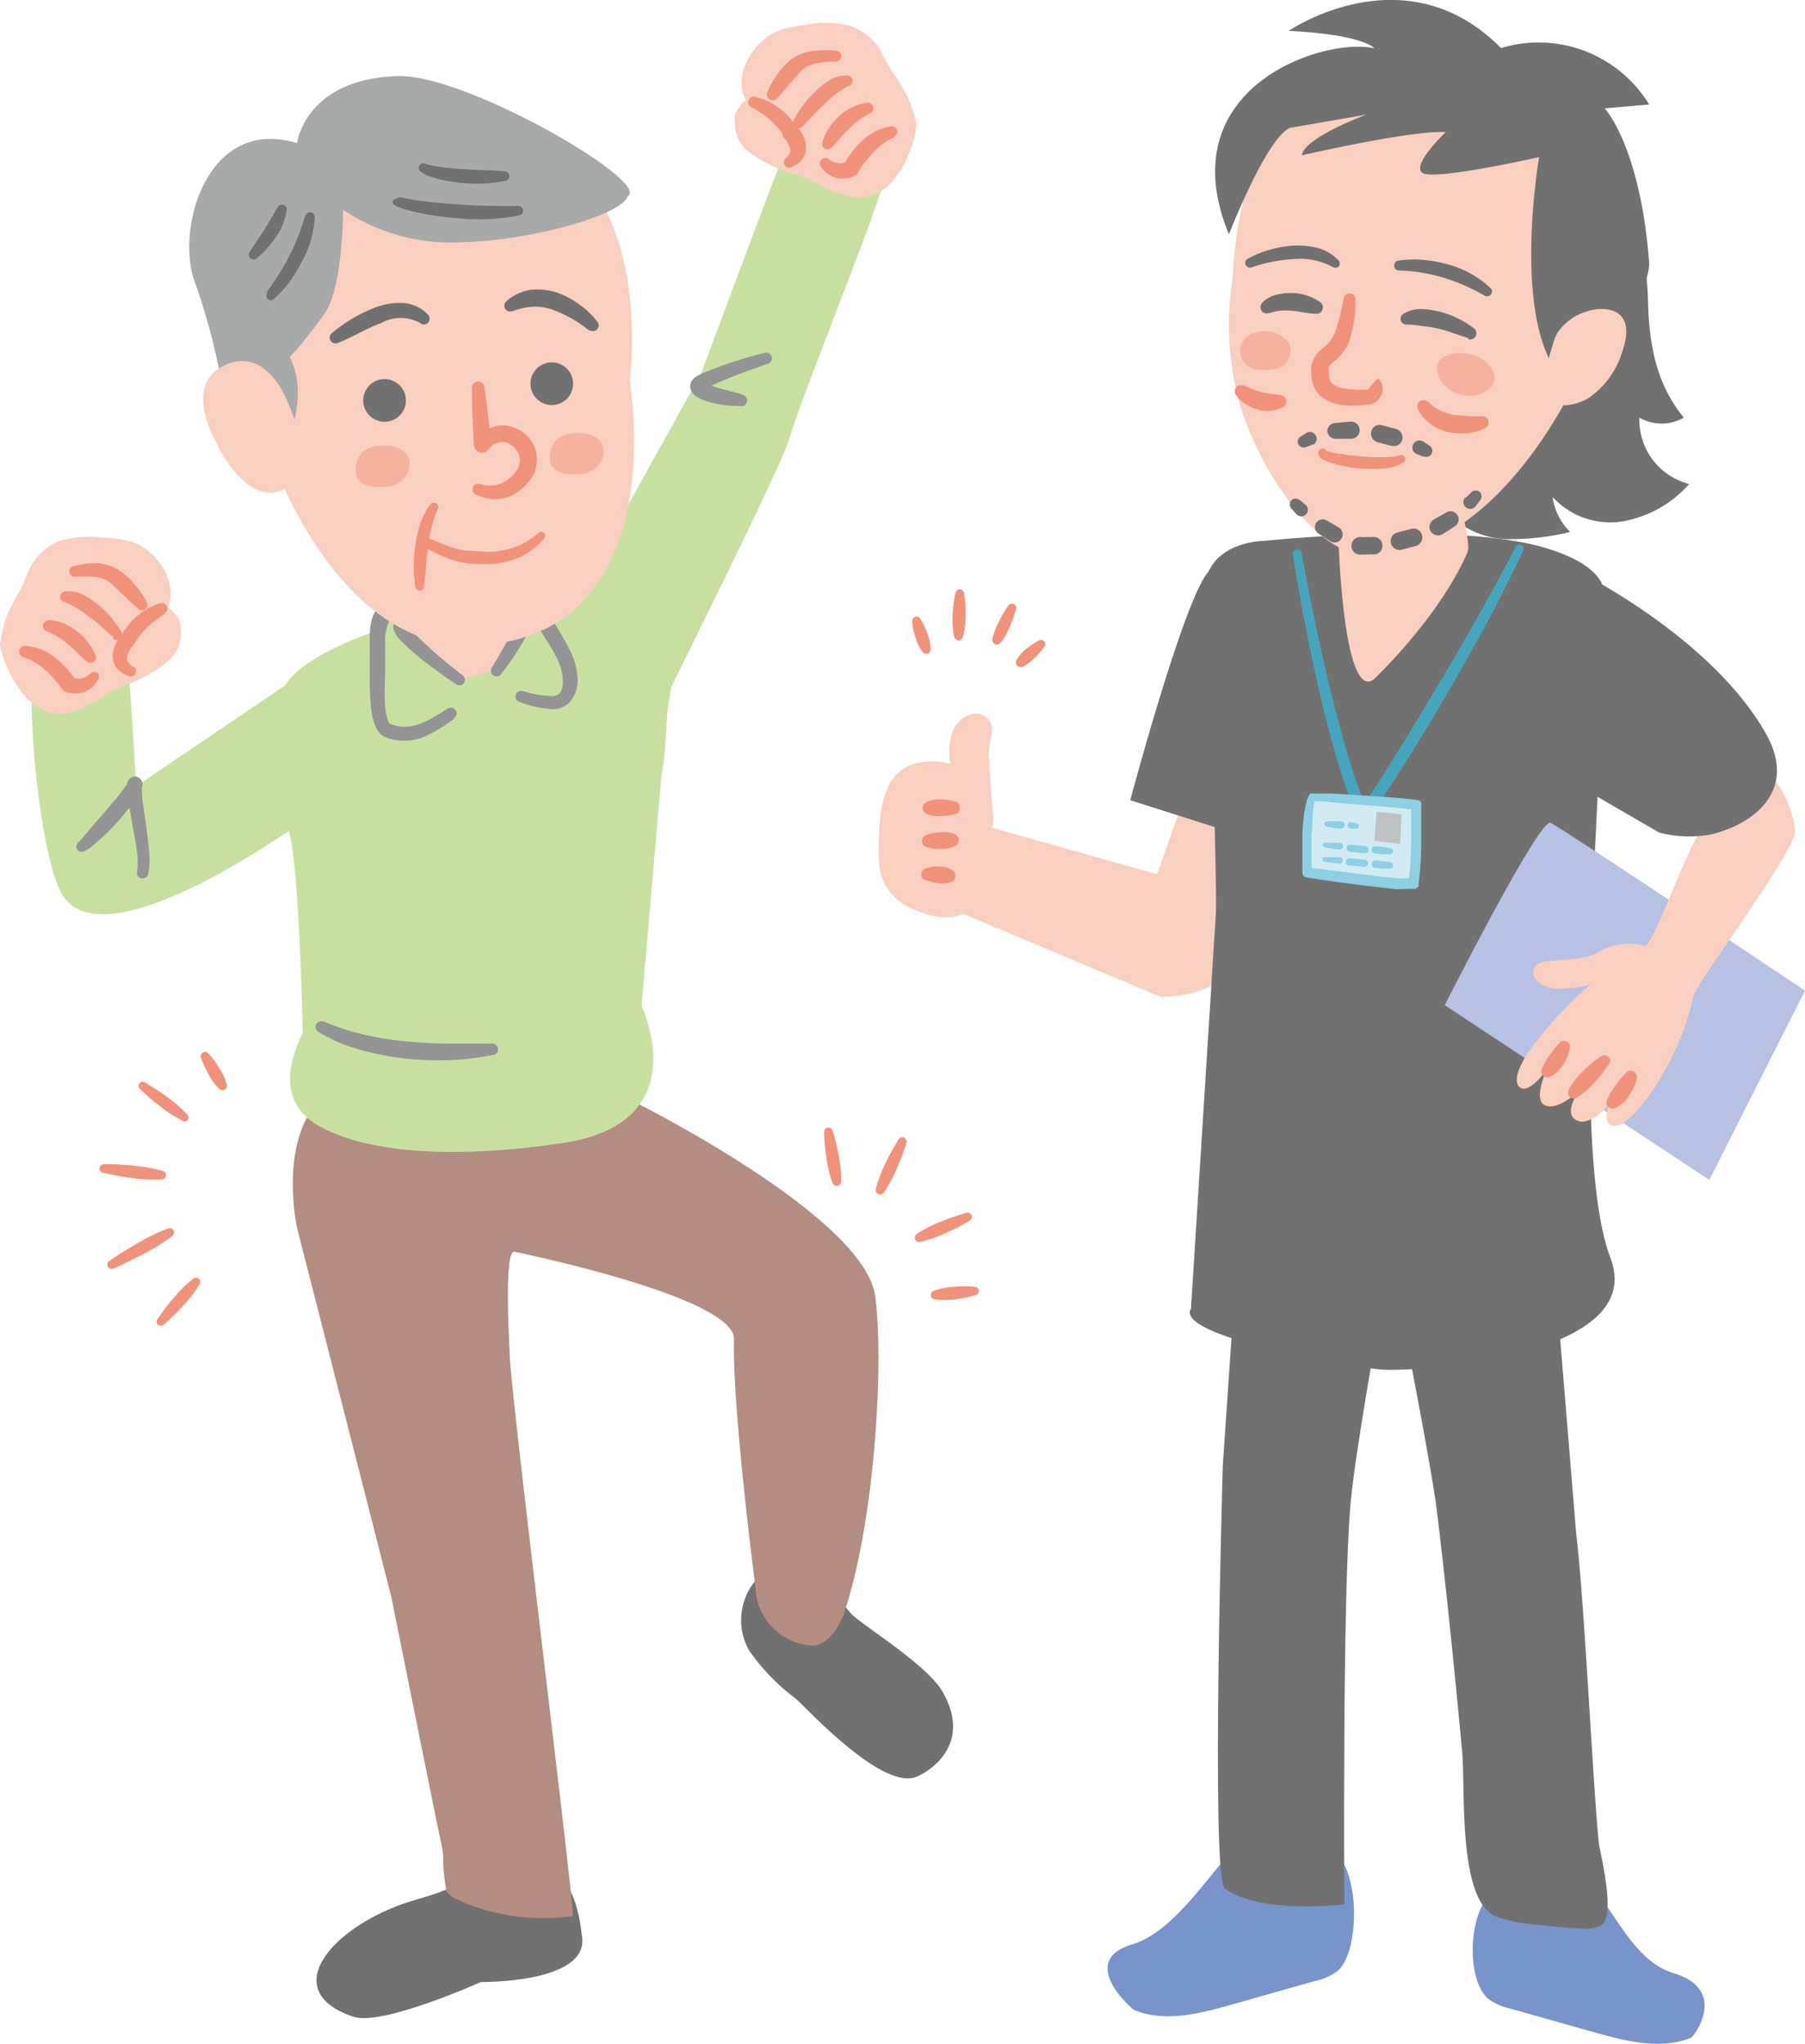 <svg xmlns="http://www.w3.org/2000/svg" width="42.98mm" height="48.65mm" viewBox="0 0 121.85 137.92">
  <defs>
    <style>
      .a {
        fill: #c7e09f;
      }

      .b {
        fill: #949495;
      }

      .c {
        fill: #727171;
      }

      .d {
        fill: #b38d81;
      }

      .e {
        fill: #f9cfc0;
      }

      .f {
        fill: #f1927b;
      }

      .g {
        fill: #a8a9a9;
      }

      .h {
        fill: #f5b29e;
      }

      .i {
        fill: #7993cb;
      }

      .j {
        fill: #b7c1e3;
      }

      .k {
        fill: #45a5ba;
      }

      .l {
        fill: #d1ebf2;
      }

      .m {
        fill: #8cd0e1;
      }

      .n {
        fill: #c0c1c2;
      }
    </style>
  </defs>
  <g>
    <g>
      <g>
        <path class="a" d="M44.84,47.31s7.92-15.89,8.41-17.6c1-3.47,7-17.86,6.59-18.44-1.05-1.62-5.68-3.66-6-3.19s-6.5,17.1-6.5,17.1l-8,14.42"/>
        <g>
          <path class="a" d="M50.22,27s-4.11-.54-2.8-1.24a33.57,33.57,0,0,1,4.35-1.6"/>
          <path class="b" d="M50.17,27.4A7.81,7.81,0,0,1,48,27.16a3.2,3.2,0,0,1-.55-.18,1.94,1.94,0,0,1-.64-.39.87.87,0,0,1-.2-.35.72.72,0,0,1,.08-.53.91.91,0,0,1,.4-.35,4,4,0,0,1,.52-.25,29.86,29.86,0,0,1,4-1.3.38.38,0,0,1,.23.73h0c-1.29.46-2.61.92-3.82,1.49a3.87,3.87,0,0,0-.41.21s0,.07,0,0a.33.33,0,0,0,0-.27.24.24,0,0,0-.06-.13s.12.07.25.11l.44.15c.62.2,1.3.32,1.94.55h0a.39.39,0,0,1,.23.5A.36.36,0,0,1,50.17,27.4Z"/>
        </g>
        <g>
          <g>
            <path class="c" d="M53.75,114.65a14.2,14.2,0,0,1-3.17-3.26c-1.95-3.41,1.68-7.92,5-4.67.66.65,1.23,1.41,1.84,2.13s5,3.35,6.16,5.23c2.2,3.71-1,5.59-1.83,5.86C59.41,120.67,54.5,115.32,53.75,114.65Z"/>
            <path class="c" d="M32.46,125.73s-.09,1.27-4.23,2.42c-5.6,1.55-9.72,6.16-4.38,7.94,1.94.66,8.61-2.34,8.61-2.34s7.2.1,6.84-3S38.05,124.64,32.46,125.73Z"/>
            <path class="d" d="M21.9,73.94c-3.2,2.74-1.85,8.9-1.85,8.9l6.36,24.89,1.69,8.39,1.29,6.38c.17.88.39,1.75.53,2.63a11.21,11.21,0,0,0,.23,2.52,2,2,0,0,0,.86.6,14,14,0,0,0,7.66,1.05c.2,0-4.13-34.64-4.26-37.83,0-.33-.43-7.18.32-7,.92.19,14.9,3.12,14.82,5.9C49.42,95,51,107.13,51,107.13a4.06,4.06,0,0,0,3.91,3.92c.29,0,1.46-.27,2.17-2.49,2.06-6.45,2.58-17,2-21.09C58.35,82,42.44,74.16,42.44,74.16s-.19-3.08-1.06-4.24S21.9,73.94,21.9,73.94Z"/>
            <path class="a" d="M19.23,55.71c-3.53,1.12-2.29-8.07,1.13-10.64C25.8,41,35.21,41.19,41.71,38.62c1.88-.75,1.85.13,3.17,1.66,1.07,1.23.6,5.28.31,6.81s-.18,3.6-.54,5.24L43.31,67.89s3.8,7.85-5.24,9.23c-5.53.85-12.38,1.09-16.42-1.07-2.56-1.37-2.47-3.81-1.21-6.35C20.44,69.7,20.14,55.42,19.23,55.71Z"/>
            <path class="a" d="M20.19,45.61l-11,7.45s-.47-8.45-.65-9S5,42.48,3.09,42.79,2.47,57.33,4.16,60.3c2.93,5.14,17.26-5.58,17.26-5.58"/>
            <g>
              <path class="a" d="M30.46,48.17c-1.38.9-2.5,1.76-4.23,1.17-1-.35-.72-3.86-.73-4.77s-.21-2.92.64-3.4a21.65,21.65,0,0,1,8.67-1.84c.83.16,1.65,2,2,2.64.68,1.2,1.91,2.79,1.65,4.26-.32,1.84-2.07,1.09-3.31.78"/>
              <path class="b" d="M30.67,48.49a11.51,11.51,0,0,1-1.88,1.16,3.63,3.63,0,0,1-2.37.23l-.28-.09a1.19,1.19,0,0,1-.4-.21,1.58,1.58,0,0,1-.42-.63,4.62,4.62,0,0,1-.27-1.16,18.15,18.15,0,0,1-.09-2.2c0-.74,0-1.36,0-2.12A7.39,7.39,0,0,1,25,42.33a2.7,2.7,0,0,1,.44-1.25,1.52,1.52,0,0,1,.61-.47c.17-.09.34-.18.51-.25.35-.16.7-.28,1-.4.7-.24,1.41-.42,2.11-.59a27.06,27.06,0,0,1,4.33-.63h.6a1.92,1.92,0,0,1,.36.06,1.47,1.47,0,0,1,.4.18,3.46,3.46,0,0,1,.88.93,19.61,19.61,0,0,1,1.06,1.9c.34.59.74,1.21,1.07,1.89A4.66,4.66,0,0,1,39,46a2.47,2.47,0,0,1-.43,1.25,1.6,1.6,0,0,1-1.28.61,7.82,7.82,0,0,1-2.21-.49.38.38,0,0,1,.19-.74,7.69,7.69,0,0,0,2,.34c.28,0,.47-.1.58-.28A1.51,1.51,0,0,0,38,46a3.84,3.84,0,0,0-.51-1.79c-.31-.6-.71-1.17-1.09-1.8s-.66-1.27-1-1.81a2.57,2.57,0,0,0-.57-.63c-.05-.07-.39-.07-.72-.06a23.56,23.56,0,0,0-4.12.61A19.85,19.85,0,0,0,28,41c-.32.11-.65.22-.95.35a2.41,2.41,0,0,0-.69.37A3.43,3.43,0,0,0,26,43.47c0,.66,0,1.46,0,2.15a17.57,17.57,0,0,0,0,2.06,3.93,3.93,0,0,0,.19.92.79.79,0,0,0,.14.27s0,0,.07,0l.23.07c1.22.38,2.4-.36,3.6-1.13a.38.38,0,1,1,.42.64Z"/>
            </g>
            <g>
              <path class="a" d="M21.64,69.25s3.93,2.42,11.64,1.51"/>
              <path class="b" d="M21.84,68.92a16.43,16.43,0,0,0,2.7.89,21.29,21.29,0,0,0,2.86.46,28,28,0,0,0,2.9.15c1,0,1.95,0,2.94,0h0a.38.38,0,0,1,.38.38.37.37,0,0,1-.3.38,17.93,17.93,0,0,1-3,.36,23.77,23.77,0,0,1-3-.11,20.66,20.66,0,0,1-3-.59,10.75,10.75,0,0,1-2.85-1.22.4.4,0,0,1-.11-.53.38.38,0,0,1,.48-.14Z"/>
            </g>
            <g>
              <path class="e" d="M31,45.85c-1.74-1.28-4.43-3.39-3.83-3.69.88-.44,6-1.82,7.84-1.47,1.29.25-.24,2.7-1.49,4.5"/>
              <path class="b" d="M30.77,46.16c-.65-.44-1.3-.89-1.92-1.38A15.15,15.15,0,0,1,27,43.17a1.6,1.6,0,0,1-.22-.28,1.18,1.18,0,0,1-.21-.45.64.64,0,0,1,.12-.54.77.77,0,0,1,.24-.21l.08,0,.31-.13c.39-.15.77-.26,1.15-.38.77-.22,1.54-.42,2.32-.6s1.56-.3,2.37-.39a8.45,8.45,0,0,1,1.24-.06,3.24,3.24,0,0,1,.68.06,1.29,1.29,0,0,1,.47.19,1,1,0,0,1,.38.46,1.51,1.51,0,0,1,.05.88,3.67,3.67,0,0,1-.2.66,7.76,7.76,0,0,1-.58,1.11,19.57,19.57,0,0,1-1.37,2,.38.38,0,0,1-.54.07.39.39,0,0,1-.09-.51c.4-.66.8-1.33,1.15-2a9.66,9.66,0,0,0,.45-1,1.37,1.37,0,0,0,.13-.75s0,.05,0,0a2.67,2.67,0,0,0-.5,0,8.29,8.29,0,0,0-1.1.06c-.75.09-1.51.23-2.26.39s-1.51.34-2.25.54c-.37.1-.74.21-1.08.34l-.24.09-.05,0a.42.42,0,0,0,.14-.11c.05-.13.09-.17.06-.27s.08.15.18.26a31.93,31.93,0,0,0,3.44,3h0a.39.39,0,0,1,0,.55A.39.39,0,0,1,30.77,46.16Z"/>
            </g>
            <g>
              <path class="a" d="M5.57,57.07A19.46,19.46,0,0,0,9.1,52.94c-.1,1.23.89,4.75.54,5.93"/>
              <path class="b" d="M5.42,56.72l.78-.92.86-1,.85-1,.4-.52L8.5,53l.08-.1s0-.09,0,0l1,.09a7.54,7.54,0,0,0,.09,1.37l.21,1.47c.07.49.13,1,.17,1.51A4.88,4.88,0,0,1,10,59a.4.4,0,0,1-.47.27.38.38,0,0,1-.28-.45v0a4.7,4.7,0,0,0,0-1.34C9.18,57,9.09,56.46,9,56L8.74,54.5a7.25,7.25,0,0,1-.15-1.6h0a.52.52,0,0,1,.54-.5.53.53,0,0,1,.49.54V53a1.17,1.17,0,0,1-.12.36l-.1.18a3.37,3.37,0,0,1-.19.32l-.42.57c-.29.37-.58.73-.89,1.07s-.63.68-1,1c-.17.16-.34.32-.53.47a2.73,2.73,0,0,1-.68.47.36.36,0,0,1-.44-.56Z"/>
            </g>
          </g>
          <g>
            <path class="e" d="M4.8,48.06a10.07,10.07,0,0,0,2.53-1.29c.8-.47,1.75-.72,2.58-1.19s2-1.16,2.24-2.26a3.33,3.33,0,0,0,0-1.37c0-.11-.74-1.13-.86-.88.84-1.77-.75-4-2.44-4.52a7.37,7.37,0,0,0-1.93-.27,7.27,7.27,0,0,0-2.83.2,3.84,3.84,0,0,0-2.29,2.37c-.39,1.06-1.09,1.92-1.44,3A12.52,12.52,0,0,0,0,43.45C-.06,43.82,1.45,48.93,4.8,48.06Z"/>
            <path class="f" d="M9.32,41.08c-.34-.29-.65-.62-1-.93s-.62-.61-.92-.86a2.09,2.09,0,0,0-1.05-.37,6.74,6.74,0,0,0-1.27,0h0a.36.36,0,0,1-.4-.32A.35.35,0,0,1,5,38.2,5.57,5.57,0,0,1,6.45,38,3,3,0,0,1,8,38.46a4.65,4.65,0,0,1,1.11,1,5.64,5.64,0,0,1,.8,1.19.37.37,0,0,1-.57.45Z"/>
            <path class="f" d="M11.06,41.45a6.75,6.75,0,0,0-.57.41,6,6,0,0,0-.54.46,5.52,5.52,0,0,0-.86,1.08l0,0a.18.18,0,0,1-.05.07,2.43,2.43,0,0,0-.3.44,1.65,1.65,0,0,0-.16.43.53.53,0,0,0,.06.33A1,1,0,0,0,9,45l.05,0a.36.36,0,0,1-.35.62,1.53,1.53,0,0,1-.74-.45,1.32,1.32,0,0,1-.35-.93,2,2,0,0,1,.23-.85,3.64,3.64,0,0,1,.45-.68l-.06.09a4.65,4.65,0,0,1,1.11-1.3,4.29,4.29,0,0,1,1.49-.8.37.37,0,0,1,.45.25.34.34,0,0,1-.14.4Z"/>
            <path class="f" d="M7.67,43C7.11,42.57,6.6,42,6,41.62a6.12,6.12,0,0,0-1.64-1l-.06,0a.37.37,0,0,1-.21-.48.41.41,0,0,1,.28-.23,2.26,2.26,0,0,1,1.3.25,6,6,0,0,1,1,.68,7.35,7.35,0,0,1,1.52,1.77.38.38,0,0,1-.14.51.38.38,0,0,1-.41,0Z"/>
            <path class="f" d="M3.19,41.83a3.33,3.33,0,0,1,2,.76,3.86,3.86,0,0,1,1.27,1.66.37.37,0,0,1-.23.47.39.39,0,0,1-.36-.07l0,0c-.47-.38-.86-.85-1.31-1.2a5,5,0,0,0-1.46-.87l0,0a.37.37,0,0,1,.14-.7Z"/>
            <path class="f" d="M1.69,43.58a3.49,3.49,0,0,1,2,.78,5.81,5.81,0,0,1,.78.7,6.09,6.09,0,0,1,.64.85l-.22-.2a1.26,1.26,0,0,0,.28.07.8.8,0,0,0,.31,0,1.24,1.24,0,0,0,.62-.34l0,0a.38.38,0,0,1,.52,0,.36.36,0,0,1,0,.41,1.75,1.75,0,0,1-.91.84,2.12,2.12,0,0,1-.66.11,1.92,1.92,0,0,1-.67-.14.47.47,0,0,1-.2-.17l0,0a4.73,4.73,0,0,0-.54-.68,5.28,5.28,0,0,0-.62-.63,4.35,4.35,0,0,0-1.47-.85h0a.38.38,0,0,1-.23-.47A.37.37,0,0,1,1.69,43.58Z"/>
          </g>
        </g>
        <g>
          <path class="e" d="M57.46,13.28a10.06,10.06,0,0,1-2.63-1.08c-.83-.39-1.8-.56-2.67-1s-2.09-1-2.41-2.07a3.21,3.21,0,0,1-.14-1.37c0-.11.64-1.19.78-.94-1-1.7.43-4,2.06-4.71a7.7,7.7,0,0,1,1.9-.43,7.15,7.15,0,0,1,2.84,0,3.86,3.86,0,0,1,2.48,2.17c.48,1,1.24,1.83,1.68,2.89a10.41,10.41,0,0,1,.51,1.55C62,8.66,60.87,13.88,57.46,13.28Z"/>
          <path class="f" d="M51.76,6.31a5.25,5.25,0,0,1,.69-1.25,4.55,4.55,0,0,1,1-1.08A3,3,0,0,1,55,3.43a5.65,5.65,0,0,1,1.48,0,.36.36,0,0,1,.31.41.37.37,0,0,1-.37.31h0a6,6,0,0,0-1.27.12,2,2,0,0,0-1,.45c-.28.27-.55.61-.85.94s-.56.68-.88,1h0a.37.37,0,0,1-.52,0A.37.37,0,0,1,51.76,6.31Z"/>
          <path class="f" d="M50.89,6.51a4.29,4.29,0,0,1,1.56.68,4.79,4.79,0,0,1,1.22,1.2l-.07-.08a3.64,3.64,0,0,1,.5.63,2.16,2.16,0,0,1,.3.83,1.31,1.31,0,0,1-.27,1,1.53,1.53,0,0,1-.7.51.35.35,0,0,1-.48-.17.35.35,0,0,1,.08-.42l0,0a1.31,1.31,0,0,0,.3-.37.62.62,0,0,0,0-.33,1.74,1.74,0,0,0-.2-.42,2.28,2.28,0,0,0-.33-.41L52.82,9l0,0a5.55,5.55,0,0,0-.94-1c-.19-.15-.38-.29-.58-.42a6.35,6.35,0,0,0-.6-.36l0,0a.36.36,0,0,1-.14-.5A.36.36,0,0,1,50.89,6.51Z"/>
          <path class="f" d="M53.58,8.1A7.25,7.25,0,0,1,55,6.21a5.11,5.11,0,0,1,.95-.76,2.19,2.19,0,0,1,1.28-.36.37.37,0,0,1,.12.7l-.06,0A6.27,6.27,0,0,0,55.69,7c-.52.46-1,1-1.51,1.54h0a.37.37,0,0,1-.52,0A.37.37,0,0,1,53.58,8.1Z"/>
          <path class="f" d="M58.72,7.65a5.14,5.14,0,0,0-1.38,1c-.43.39-.78.89-1.21,1.31l0,0a.38.38,0,0,1-.53,0,.38.38,0,0,1-.09-.35,3.83,3.83,0,0,1,1.13-1.76,3.39,3.39,0,0,1,1.94-.92.37.37,0,0,1,.2.69Z"/>
          <path class="f" d="M60.36,9.27a4.58,4.58,0,0,0-1.4,1c-.2.21-.39.44-.57.67a7.62,7.62,0,0,0-.48.73l0,0a.41.41,0,0,1-.19.18,1.75,1.75,0,0,1-.66.19,1.67,1.67,0,0,1-.66-.06,1.75,1.75,0,0,1-1-.75.37.37,0,0,1,.12-.51.38.38,0,0,1,.42,0l0,0a1.24,1.24,0,0,0,.64.28.65.65,0,0,0,.31,0,1.54,1.54,0,0,0,.28-.09l-.21.22a7.27,7.27,0,0,1,.57-.9,5.81,5.81,0,0,1,.72-.77,3.59,3.59,0,0,1,1.92-.94.37.37,0,0,1,.41.32.38.38,0,0,1-.22.38Z"/>
        </g>
        <g>
          <g>
            <path class="e" d="M17.66,29.05s4.4,15.06,14.61,14.5c13.27-.73,10.24-17.87,10.24-17.87S45.15,7,29,8.41,17.66,29.05,17.66,29.05Z"/>
            <path class="g" d="M19.56,24.1c1.61,3.18-.86,7.12-.86,7.12-.22.65-3.72-5.3-3.72-5.3a44.35,44.35,0,0,0-1.74-6.65c-1.51-3.56.65-11.51,6.81-9.61,0,0,.52-4.33,6.8-4.53C31.5,5,44,12.3,42.38,13.23c-.45,1.34-6.66,3-11.13,3.11a13.15,13.15,0,0,1-8.09-2.18s0,5.25-1.25,7A29.44,29.44,0,0,1,19.56,24.1Z"/>
            <path class="c" d="M28.39,21.81a2.71,2.71,0,0,0-2.68,0c-1,.35-1.89.94-2.93,1.34h0a.4.4,0,0,1-.5-.23.38.38,0,0,1,.11-.43,10.39,10.39,0,0,1,2.94-1.74,4.71,4.71,0,0,1,1.82-.31,2.55,2.55,0,0,1,1.76.81.39.39,0,0,1-.51.58Z"/>
            <path class="c" d="M39.79,22.32a8.39,8.39,0,0,0-2.54-1.44,3.4,3.4,0,0,0-1.33-.18A4.68,4.68,0,0,0,34.6,21l-.05,0a.39.39,0,0,1-.39-.65,3.2,3.2,0,0,1,1.63-.79,4.39,4.39,0,0,1,1.81.18,6.24,6.24,0,0,1,1.53.82,5.68,5.68,0,0,1,1.22,1.18.39.39,0,0,1-.54.54Z"/>
            <g>
              <path class="e" d="M36.53,36.13a4.83,4.83,0,0,1-2.76,1.45,9.18,9.18,0,0,1-2.16,0,9.58,9.58,0,0,1-3.16-1.13"/>
              <path class="f" d="M36.74,36.33a4.92,4.92,0,0,1-1.88,1.36,5.61,5.61,0,0,1-2.28.37c-.39,0-.74,0-1.12-.07a4.84,4.84,0,0,1-1.15-.28,12.64,12.64,0,0,1-2-1,.28.28,0,0,1-.11-.39.29.29,0,0,1,.35-.13c.7.23,1.35.56,2,.76a5,5,0,0,0,1,.21c.34,0,.71.05,1.06.06a5.08,5.08,0,0,0,2-.25,4.88,4.88,0,0,0,1.73-1,.29.29,0,0,1,.41,0A.32.32,0,0,1,36.74,36.33Z"/>
            </g>
            <path class="f" d="M29.56,34.33a8.54,8.54,0,0,0-.65,2.55c-.14.9-.17,1.82-.3,2.73h0a.28.28,0,0,1-.33.24.29.29,0,0,1-.24-.24,9.79,9.79,0,0,1,0-2.86,9,9,0,0,1,.33-1.41A4.32,4.32,0,0,1,29.08,34a.3.3,0,0,1,.41,0,.31.31,0,0,1,.08.35Z"/>
            <path class="e" d="M14.54,29.75s2,4.48,4.56,3.3.35-5.85.35-5.85-1.37-3.88-4.26-2.57S14.54,29.75,14.54,29.75Z"/>
          </g>
          <g>
            <path class="e" d="M32.3,26.12c.07.75.3,3.85.3,3.85a1.74,1.74,0,0,1,3.12,1.2A2.49,2.49,0,0,1,32.32,33"/>
            <path class="f" d="M32.69,26.09c.2,1.27.33,2.56.45,3.84l-1-.28a2.34,2.34,0,0,1,1.16-.85,2.09,2.09,0,0,1,1.46.08,2.27,2.27,0,0,1,.93,3.62,3.33,3.33,0,0,1-1,.86,2.75,2.75,0,0,1-1.29.33,3.24,3.24,0,0,1-1.25-.31.38.38,0,0,1,.26-.72h0a2.06,2.06,0,0,0,1.74-.2,2.39,2.39,0,0,0,.65-.62,1.54,1.54,0,0,0,.3-.7,1.3,1.3,0,0,0-.8-1.23A1.09,1.09,0,0,0,33,30.3v0a.54.54,0,0,1-1-.31c-.08-1.28-.15-2.56-.14-3.85v0a.38.38,0,0,1,.39-.38A.39.39,0,0,1,32.69,26.09Z"/>
          </g>
          <path class="h" d="M38.94,32c2,.14,2.73-2.76.19-2.77,0,0-1.77-.25-2,1.39S38.94,32,38.94,32Z"/>
          <path class="h" d="M25.83,32.85c2,.15,2.73-2.76.19-2.77,0,0-1.77-.25-2,1.39S25.83,32.85,25.83,32.85Z"/>
          <path class="c" d="M27,13.3s.22.06.37.08l.49.09c.33.06.67.1,1,.14.68.08,1.37.14,2.05.18,1.37.11,2.73.11,4.09.11h0a.32.32,0,0,1,.32.32.31.31,0,0,1-.25.31,14.06,14.06,0,0,1-4.24.19,21.15,21.15,0,0,1-2.1-.27c-.35-.07-.7-.14-1.05-.23a3.75,3.75,0,0,1-.52-.15l-.27-.1a1.49,1.49,0,0,1-.33-.19.22.22,0,0,1,0-.29.21.21,0,0,1,.1-.06Z"/>
          <path class="c" d="M28.77,11.07a6.85,6.85,0,0,0,1.2.22c.45.06.91.1,1.36.12.92.08,1.83.06,2.76.15a.33.33,0,0,1,.3.35.32.32,0,0,1-.25.28,9.26,9.26,0,0,1-2.88.16,13.68,13.68,0,0,1-1.43-.21c-.24-.06-.48-.12-.72-.2a2,2,0,0,1-.76-.4.29.29,0,0,1,0-.42.32.32,0,0,1,.33-.1Z"/>
          <path class="c" d="M18,19.71a17.72,17.72,0,0,0,1.55-2.48,11.22,11.22,0,0,0,.59-1.33c.19-.44.31-.91.48-1.37v0a.33.33,0,0,1,.42-.19.33.33,0,0,1,.21.31,6.85,6.85,0,0,1-.87,3A11.53,11.53,0,0,1,19.57,19a7.79,7.79,0,0,1-1.07,1.16.31.31,0,0,1-.45,0,.3.3,0,0,1,0-.39Z"/>
          <path class="c" d="M16.85,17c.32-.5.68-1,1-1.51s.58-1,.91-1.53h0a.32.32,0,0,1,.45-.1.34.34,0,0,1,.15.3A4.23,4.23,0,0,1,18.62,16a8.84,8.84,0,0,1-.6.77,5.09,5.09,0,0,1-.71.68.33.33,0,0,1-.46-.08.32.32,0,0,1,0-.36Z"/>
          <circle class="c" cx="37.25" cy="25.89" r="1.44"/>
          <circle class="c" cx="25.96" cy="27.02" r="1.44"/>
        </g>
      </g>
      <path class="f" d="M9.7,73a16.91,16.91,0,0,1,1.55,1,9.35,9.35,0,0,1,1.39,1.21.31.31,0,0,1,0,.42.27.27,0,0,1-.31,0,8.33,8.33,0,0,1-1.55-1,13.24,13.24,0,0,1-1.39-1.21A.29.29,0,0,1,9.7,73Z"/>
      <path class="f" d="M7,78.56a17.21,17.21,0,0,1,2,.1,10.6,10.6,0,0,1,2,.36.29.29,0,0,1,.19.37.29.29,0,0,1-.25.2,10.62,10.62,0,0,1-2-.09,19.23,19.23,0,0,1-2-.37A.29.29,0,0,1,7,78.56Z"/>
      <path class="f" d="M7.37,85.1A21.49,21.49,0,0,1,9.3,83.89a13,13,0,0,1,2.06-1,.29.29,0,0,1,.37.19.3.3,0,0,1-.09.32,13.85,13.85,0,0,1-1.93,1.21c-.68.34-1.35.69-2.06,1a.29.29,0,0,1-.38-.16A.28.28,0,0,1,7.37,85.1Z"/>
      <path class="f" d="M10.65,89a13.23,13.23,0,0,1,1.11-1.45,8.35,8.35,0,0,1,1.31-1.28.29.29,0,0,1,.41.08.31.31,0,0,1,0,.31,8.83,8.83,0,0,1-1.11,1.45,15.71,15.71,0,0,1-1.31,1.27.3.3,0,0,1-.41,0A.27.27,0,0,1,10.65,89Z"/>
      <path class="f" d="M14.06,71.07a6.38,6.38,0,0,1,.74,1,3.73,3.73,0,0,1,.51,1.13.3.3,0,0,1-.24.36.29.29,0,0,1-.25-.07,3.51,3.51,0,0,1-.74-1,6.44,6.44,0,0,1-.52-1.13.3.3,0,0,1,.5-.29Z"/>
      <path class="f" d="M61.19,77.12a15.13,15.13,0,0,1-.65,1.74,9.2,9.2,0,0,1-.89,1.63.3.3,0,0,1-.42.05.3.3,0,0,1-.11-.29,9.29,9.29,0,0,1,.65-1.74,14.35,14.35,0,0,1,.9-1.63.28.28,0,0,1,.4-.09A.3.3,0,0,1,61.19,77.12Z"/>
      <path class="f" d="M65.47,82.37a14.77,14.77,0,0,1-1.63.84,8.73,8.73,0,0,1-1.74.6.29.29,0,0,1-.34-.24.32.32,0,0,1,.11-.29,8.76,8.76,0,0,1,1.64-.84,14.88,14.88,0,0,1,1.74-.6.29.29,0,0,1,.35.21A.3.3,0,0,1,65.47,82.37Z"/>
      <path class="f" d="M65.87,87.4a9.65,9.65,0,0,1-1.38.28,5.54,5.54,0,0,1-1.41,0,.3.3,0,0,1-.24-.36.28.28,0,0,1,.18-.21,4.77,4.77,0,0,1,1.38-.28,8.3,8.3,0,0,1,1.41,0,.3.3,0,0,1,.27.32A.32.32,0,0,1,65.87,87.4Z"/>
      <path class="f" d="M56.2,76.27A13.06,13.06,0,0,1,56.62,78a7.87,7.87,0,0,1,.16,1.75.3.3,0,0,1-.57.1,8.06,8.06,0,0,1-.42-1.71,13.08,13.08,0,0,1-.16-1.76.29.29,0,0,1,.29-.29A.3.3,0,0,1,56.2,76.27Z"/>
    </g>
    <g>
      <g>
        <path class="f" d="M62.12,41.74a5.3,5.3,0,0,1,.48,1,3.26,3.26,0,0,1,.23,1.08.31.31,0,0,1-.33.29.27.27,0,0,1-.22-.11,3,3,0,0,1-.48-1,4.73,4.73,0,0,1-.22-1.07.3.3,0,0,1,.27-.32A.29.29,0,0,1,62.12,41.74Z"/>
        <path class="f" d="M65.08,40a9.47,9.47,0,0,1,.11,1.5A5.85,5.85,0,0,1,65,43a.31.31,0,0,1-.38.2.32.32,0,0,1-.2-.21,5.43,5.43,0,0,1-.11-1.5A9.53,9.53,0,0,1,64.5,40a.3.3,0,0,1,.35-.22A.29.29,0,0,1,65.08,40Z"/>
        <path class="f" d="M68.61,41a7.79,7.79,0,0,1-.43,1.26,4.44,4.44,0,0,1-.67,1.15.31.31,0,0,1-.43,0,.32.32,0,0,1-.09-.26A4.56,4.56,0,0,1,67.41,42a7.34,7.34,0,0,1,.67-1.15.3.3,0,0,1,.42-.06A.31.31,0,0,1,68.61,41Z"/>
        <path class="f" d="M70.51,43.63a4.64,4.64,0,0,1-.68.78A2.67,2.67,0,0,1,69,45a.31.31,0,0,1-.4-.19.33.33,0,0,1,0-.24,2.83,2.83,0,0,1,.68-.78,5.18,5.18,0,0,1,.86-.58.3.3,0,0,1,.4.14A.27.27,0,0,1,70.51,43.63Z"/>
      </g>
      <g>
        <g>
          <path class="e" d="M82.92,65.24l2.89-14.11-4.75-.56L78.12,59,66.21,55.64l-1.24,6,13.39,5.63S82.21,67.3,82.92,65.24Z"/>
          <g>
            <g>
              <path class="c" d="M85,38.06a26.32,26.32,0,0,1,.33,11.56c-.73,3-1.82,6.67-1.82,6.67L76.3,54S80,40.13,81.62,38.54A2.83,2.83,0,0,1,85,38.06Z"/>
              <path class="e" d="M64.21,51.84a4.63,4.63,0,0,1,0-2.19,2.37,2.37,0,0,1,.27-.61,1.81,1.81,0,0,1,1.19-.87,1.12,1.12,0,0,1,1.24.66,1.71,1.71,0,0,1,0,.87,7.66,7.66,0,0,0-.16,1.17c0,.34.21,3.3.28,4.05a2.36,2.36,0,0,1,0,.65.79.79,0,0,1-.33.54.76.76,0,0,1-.69,0,1.56,1.56,0,0,1-.56-.43C64.63,54.81,64.24,52.06,64.21,51.84Z"/>
              <path class="e" d="M59.34,58.18a4.21,4.21,0,0,0,.16.93,3.72,3.72,0,0,0,2.18,2.26c4.65,2,5.47-2.17,5-4.85a2.68,2.68,0,0,0-1.14-1.78,2.89,2.89,0,0,0-1.93-.15c1-.12,2.91-.92,2-2.22a2.23,2.23,0,0,0-1.25-.76,4.45,4.45,0,0,0-2.86,0c-2.09.81-2.15,3.67-2.19,5.56A7.85,7.85,0,0,0,59.34,58.18Z"/>
              <path class="f" d="M62.44,58.62a2.37,2.37,0,0,1,1-.15,1.55,1.55,0,0,1,.93.31.46.46,0,0,1,0,.64.42.42,0,0,1-.16.11h0a1.83,1.83,0,0,1-.89.06,3.65,3.65,0,0,1-.85-.21l-.06,0a.41.41,0,0,1-.18-.55A.39.39,0,0,1,62.44,58.62Z"/>
              <path class="f" d="M62.48,56.37a3.25,3.25,0,0,1,1-.21,2.07,2.07,0,0,1,1,.14.44.44,0,0,1,.2.59.42.42,0,0,1-.17.18,2,2,0,0,1-1,.22,3.36,3.36,0,0,1-1-.14.41.41,0,0,1-.24-.54A.43.43,0,0,1,62.48,56.37Z"/>
              <path class="f" d="M64.65,54.88a3.6,3.6,0,0,1-1.07.19,2.21,2.21,0,0,1-1.07-.17.44.44,0,0,1-.18-.59.46.46,0,0,1,.17-.17h0a2.21,2.21,0,0,1,1-.2,3.9,3.9,0,0,1,1.05.17h0a.42.42,0,0,1,.23.54A.45.45,0,0,1,64.65,54.88Z"/>
              <g>
                <path class="c" d="M96.29,19.92a32.82,32.82,0,0,0-1.13,6.89,11,11,0,0,0,2.75,8,5.85,5.85,0,0,0,3.88,1.57A17.35,17.35,0,0,0,106,35.9a4.08,4.08,0,0,1-1.19-2.37,5.26,5.26,0,0,0,4.74,1.65,7.79,7.79,0,0,0,4.48-2.52,4.47,4.47,0,0,1-3.36-4.48,3,3,0,0,0,3,0c-1.9-2.3-2.36-5.05-2.42-7.95s-1.08-8.16-4.53-8.89C101.64,10.27,97.45,15.74,96.29,19.92Z"/>
                <g>
                  <g>
                    <g>
                      <path class="i" d="M83.21,124.84c-1.9,2.1-4.1,5.56-6.78,6.37-3.72,1.11-.06,4.35.17,4.44,2.05.83,4.36.24,6.49-.36l5.68-1.61a3.77,3.77,0,0,0,1.49-.65c1.62-1.31,1.55-7.2-.4-8.19C88.73,124.27,83.93,124.05,83.21,124.84Z"/>
                      <path class="c" d="M84.79,66.13,82.55,98.84s-.83,27.91.13,28.6c2.52,1.79,8.07,1.07,8.07,1.07s-.14-21,.43-27.14c.65-6.89,5.69-32,5.76-35.05"/>
                      <path class="i" d="M107.16,126.92c1.9,2.09,3.13,5.42,5.81,6.23,3.72,1.11,1.41,4.27,1.18,4.36-2.05.83-4.36.24-6.49-.36l-5.68-1.6a4.08,4.08,0,0,1-1.49-.65c-1.61-1.31-1.39-6.41.56-7.4C102.18,126.93,106.44,126.13,107.16,126.92Z"/>
                      <path class="c" d="M91,70.61s5.35,26.14,6,31.34c.65,5.38,1.19,10.78,1.7,16.18.24,2.47-.32,10,2.23,11.17a8.2,8.2,0,0,0,2.2.51c1.2.15,2.4.27,3.61.33a2.33,2.33,0,0,0,1.38-.24c.93-.6,0-4.47-.17-5.41-.35-2.8-1-16.68-1.54-20.93,0,0,0,0,0,0l-3.08-37.38Z"/>
                      <path class="c" d="M82.08,61.64,80.4,88.3c-1.21,1.93,11.43,4.07,13,4.13,2.94.12,17.85-1,15.31-7.56-3.24-8.44.27-41.57-.44-45.08-.25-1.24-1.88-2.31-4.61-3-6.44-1.56-18.36-.29-18.36-.29s-2.93,0-3.79,2.25C81.48,38.78,82.2,60.11,82.08,61.64Z"/>
                      <path class="e" d="M92.7,45.88s4.41-4.12,6.37-8.62c.32-.73-1.07-5.32-1.07-5.49,0-1.51-4.92-4.36-7.11-4.09-1.07.13-.32,8-.54,8.61C90.35,36.29,90.65,47.21,92.7,45.88Z"/>
                      <g>
                        <path class="e" d="M97.53,5C86.12,3.51,83.6,11.32,83.21,18.77a19.91,19.91,0,0,0,.44,8.35c1.57,5.33,5.45,10,8,10.22,9.56.95,15.24-12.67,15.24-12.67s3.42-12-2.36-16.68S97.53,5,97.53,5Z"/>
                        <path class="h" d="M99.47,26.68a2.25,2.25,0,0,1-2.09-.86c-1.48-2.05,1.68-2.52,2.92-1.4S100.67,26.54,99.47,26.68Z"/>
                        <path class="h" d="M86.26,24.86l-.43.07a3.09,3.09,0,0,1-1,0,1.25,1.25,0,0,1-.53-2.3,2.08,2.08,0,0,1,2.68.47,1.22,1.22,0,0,1-.41,1.61A1.48,1.48,0,0,1,86.26,24.86Z"/>
                        <path class="c" d="M104.83,24.66c.19.32.08.76.31,1.06,2.2,3,6.32-6.36,6.19-8-.6-7.85-3-10.41-3-10.41l3-.26a8.75,8.75,0,0,0-10-3.81C94.85-3.31,87,2.08,87,2.08c5.12.26,5.78,1.18,5.78,1.18-3.4-.79-13.91,2.63-9.82,12.55,0,0,2.52-6.47,4.11-7.18l5.18-.9S88,9.3,87.89,10.48c0,0,7.35-1.7,9.71-1.57,0,0-2.36,2.23-1.57,2.76s7.87-1.07,7.87-1.07S102.22,20.31,104.83,24.66Z"/>
                        <path class="c" d="M84.18,17.49a6.55,6.55,0,0,1,1.47-.62,7.59,7.59,0,0,1,1.58-.29,5.71,5.71,0,0,1,1.64.13,3.07,3.07,0,0,1,1.47.84.32.32,0,0,1,0,.46.33.33,0,0,1-.37,0h0a4.75,4.75,0,0,0-2.65-.53,10.68,10.68,0,0,0-2.83.56.33.33,0,0,1-.41-.2A.32.32,0,0,1,84.18,17.49Z"/>
                        <path class="c" d="M94.32,17.6a6.94,6.94,0,0,1,1.7-.07,9.3,9.3,0,0,1,1.66.29,6.76,6.76,0,0,1,2.94,1.62.32.32,0,0,1,0,.46.34.34,0,0,1-.38.06h0a13.47,13.47,0,0,0-2.81-1.23,11.54,11.54,0,0,0-3-.48h0a.32.32,0,0,1-.31-.33A.31.31,0,0,1,94.32,17.6Z"/>
                        <g>
                          <path class="c" d="M87.74,29.5l.44-.28a.46.46,0,1,1,.49.78l-.07,0h0l-.43.17h0a.42.42,0,0,1-.54-.23A.41.41,0,0,1,87.74,29.5Z"/>
                          <path class="c" d="M90.16,28.54l1-.09a.58.58,0,1,1,.09,1.16h-.1l-.89,0h-.08a.56.56,0,0,1-.58-.53A.57.57,0,0,1,90.16,28.54Z"/>
                          <path class="c" d="M93.25,28.68l1,.27a.59.59,0,0,1,.41.72.58.58,0,0,1-.71.41h-.05L93,29.84h0a.6.6,0,0,1-.43-.73.59.59,0,0,1,.73-.42Z"/>
                          <path class="c" d="M96.06,29.78c.14.09.29.18.42.28a.41.41,0,0,1-.35.74h0c-.16,0-.31-.1-.46-.15h0a.47.47,0,0,1-.3-.6.48.48,0,0,1,.61-.3Z"/>
                        </g>
                        <path class="f" d="M89.48,30.72a.1.1,0,0,0,.06,0,.23.23,0,0,0,0-.18c0-.09,0-.09,0-.09l.1,0,.3.08c.21.05.43.08.65.11.45.07.9.13,1.35.16a11.83,11.83,0,0,0,1.33.05,4.82,4.82,0,0,0,1.24-.13h0a.26.26,0,0,1,.34.18.28.28,0,0,1-.11.3,3,3,0,0,1-1.46.42,10,10,0,0,1-1.45,0,11,11,0,0,1-1.4-.23c-.24-.06-.47-.12-.7-.2a2.75,2.75,0,0,1-.36-.15l-.21-.13a.56.56,0,0,1-.15-.22.4.4,0,0,1,0-.26l.12-.11a.27.27,0,1,1,.29.45Z"/>
                        <path class="c" d="M85.16,20.48a2,2,0,0,1,1-.59,4,4,0,0,1,1.07-.12,3.42,3.42,0,0,1,1.92.64.43.43,0,0,1,.06.6.42.42,0,0,1-.35.16h0c-.61,0-1.14-.18-1.68-.2a3.3,3.3,0,0,0-1.46.15l-.07,0a.41.41,0,0,1-.45-.66Z"/>
                        <path class="c" d="M99.12,22.81c-.72-.21-1.38-.49-2.09-.65A7.71,7.71,0,0,0,96,22a7.43,7.43,0,0,0-.9-.1l-.19,0a.4.4,0,0,1-.36-.42.38.38,0,0,1,.18-.3,2.27,2.27,0,0,1,1.37-.32,6.3,6.3,0,0,1,1.24.21,6.43,6.43,0,0,1,2.17,1.09.42.42,0,0,1,.06.59.43.43,0,0,1-.45.14Z"/>
                      </g>
                      <g>
                        <path class="e" d="M91.1,20.23a11.84,11.84,0,0,1-.38,2.14,2.7,2.7,0,0,1-1,1.61,2.15,2.15,0,0,0-.45.5,2.05,2.05,0,0,0,0,1.32c.31,1.13,2.29,1.15,3.2,1a.62.62,0,0,0,.38-.92"/>
                        <path class="f" d="M91.51,20.27a8.65,8.65,0,0,1-.46,2.84,3.27,3.27,0,0,1-1,1.28,2,2,0,0,0-.34.37.81.81,0,0,0,0,.35,2.41,2.41,0,0,0,.07.53.59.59,0,0,0,.17.26,2,2,0,0,0,1,.34,5.49,5.49,0,0,0,1.22.05h.15s0,0,0,0l.07-.05a.59.59,0,0,0,.09-.13l.44-.5a.14.14,0,0,1,.2,0v0a1,1,0,0,1,.07,1.15,1.13,1.13,0,0,1-.42.42,1.11,1.11,0,0,1-.3.11l-.19,0a5.44,5.44,0,0,1-1.51.06,3,3,0,0,1-1.57-.58,1.84,1.84,0,0,1-.57-.86,3.87,3.87,0,0,1-.12-.82,1.87,1.87,0,0,1,.24-1,2.52,2.52,0,0,1,.58-.62,2.64,2.64,0,0,0,.72-.85,13.23,13.23,0,0,0,.65-2.48h0a.42.42,0,0,1,.48-.34A.41.41,0,0,1,91.51,20.27Z"/>
                      </g>
                    </g>
                    <path class="j" d="M121.85,66.85s-16.43-11-17.18-11.33-7.14,12.31-7.14,12.31l17.86,11.79Z"/>
                    <path class="e" d="M107.82,64.3c-1.35.71-3.64.28-4.11.85-.68.83.5,1.53,1.33,1.57a9.61,9.61,0,0,0,2.32-.28,25.75,25.75,0,0,0-4.25,4.65s-1.16,1.72-.53,2.27,1.85-1.2,1.85-1.2-1,2.09-.1,2.44,2.27-1,2.27-1-1.12,1.52-.17,2,2.24-1.15,2.24-1.15-.57,1.24.15,1.5,2.25-1.34,3.49-3.59a17.24,17.24,0,0,0,2-5.14c.14-.73,6.16-8.85,6.81-10.8.29-.85-.88-4.11-2.21-4.42-1.68-.4-3.57,3.5-3.77,3.64-1,.71-3.54,8.34-4.12,8.19A4,4,0,0,0,107.82,64.3Z"/>
                    <path class="f" d="M106,70.61a3.23,3.23,0,0,1-.45,1.19,2.14,2.14,0,0,1-.93.88.42.42,0,0,1-.55-.24.5.5,0,0,1,0-.27v0a3.81,3.81,0,0,1,.53-.95,8,8,0,0,1,.69-.87l0,0a.41.41,0,0,1,.57,0A.43.43,0,0,1,106,70.61Z"/>
                    <path class="f" d="M108.66,71.72a8.29,8.29,0,0,1-1,1.3,4.87,4.87,0,0,1-1.24,1.06.4.4,0,0,1-.54-.18.41.41,0,0,1,0-.34l0,0a5,5,0,0,1,1-1.29,7.69,7.69,0,0,1,1.22-1h0a.39.39,0,0,1,.55.13A.38.38,0,0,1,108.66,71.72Z"/>
                    <path class="f" d="M110.52,72.68a3.33,3.33,0,0,1-.51,1.19,2.25,2.25,0,0,1-1,.91.42.42,0,0,1-.54-.24.39.39,0,0,1,0-.28v0a4.44,4.44,0,0,1,.58-1,7.67,7.67,0,0,1,.74-.9l0,0a.41.41,0,0,1,.57,0A.47.47,0,0,1,110.52,72.68Z"/>
                  </g>
                  <path class="c" d="M106.86,38.73s8.75,4.38,12.36,10.79c2.16,3.84-.84,6.1-3.73,6.79a8,8,0,0,1-3.49-.13L104.8,52"/>
                </g>
              </g>
              <path class="e" d="M107.17,21a3,3,0,0,1,1.52-.09c1.36.34,1.21,1.71.83,2.8a5.82,5.82,0,0,1-2.28,3.15c-.71.44-2.37.88-2.85-.11a1.13,1.13,0,0,1-.09-.51,9.55,9.55,0,0,1,.5-2.9,4,4,0,0,1,.31-.84A3.63,3.63,0,0,1,107.17,21Z"/>
            </g>
            <g>
              <path class="c" d="M87.81,33.78l.35.31h0a.43.43,0,0,1,0,.62.45.45,0,0,1-.63,0l0,0-.34-.38a.41.41,0,0,1,0-.58.42.42,0,0,1,.55,0Z"/>
              <path class="c" d="M89.6,35.14l.77.45,0,0a.54.54,0,1,1-.55.94h0L89,36a.53.53,0,0,1-.15-.72.54.54,0,0,1,.7-.17Z"/>
              <path class="c" d="M91.9,36.24a1.27,1.27,0,0,0,.34,0c.1,0,.25,0,.41,0h0a.59.59,0,1,1,.15,1.17h0l-.51,0a3,3,0,0,1-.6,0,.59.59,0,0,1-.45-.69A.6.6,0,0,1,91.9,36.24Z"/>
              <path class="c" d="M94.42,35.91l.85-.22h0a.59.59,0,0,1,.73.42.61.61,0,0,1-.42.73l-.94.25a.6.6,0,0,1-.74-.42.59.59,0,0,1,.42-.73h0Z"/>
              <path class="c" d="M96.89,35l.76-.43,0,0a.55.55,0,0,1,.57.94l-.83.53a.59.59,0,0,1-.8-.17.58.58,0,0,1,.18-.8h0Z"/>
              <path class="c" d="M99,33.54l.33-.32,0,0a.42.42,0,0,1,.59,0,.41.41,0,0,1,0,.53l-.31.41a.45.45,0,0,1-.63.09.45.45,0,0,1-.1-.64l0,0Z"/>
            </g>
            <path class="f" d="M96.46,27.15a3.07,3.07,0,0,0,1.63.83,13.08,13.08,0,0,0,2,.11h0a.41.41,0,0,1,.4.45.42.42,0,0,1-.23.35,3.83,3.83,0,0,1-2.47.27,3,3,0,0,1-2.08-1.57.42.42,0,0,1,.68-.47Z"/>
            <path class="f" d="M84,26a4.8,4.8,0,0,0,1.18.46c.4.12.79.11,1.25.2h.06a.45.45,0,0,1,.34.52.48.48,0,0,1-.19.27,2.25,2.25,0,0,1-1.78.17,2.54,2.54,0,0,1-1.44-1,.42.42,0,0,1,.14-.58.41.41,0,0,1,.4,0Z"/>
          </g>
        </g>
        <path class="k" d="M87.84,37.22c.57,3,1.17,6,1.89,9,.37,1.48.74,3,1.17,4.42a36.72,36.72,0,0,0,1.5,4.28l-.69-.06q2.85-4.35,5.5-8.86c1.8-3,3.49-6,5.11-9.09a.3.3,0,0,1,.39-.13.29.29,0,0,1,.12.38c-1.47,3.17-3.17,6.23-4.91,9.26s-3.62,6-5.55,8.88a.39.39,0,0,1-.55.12.43.43,0,0,1-.15-.18,36.61,36.61,0,0,1-1.52-4.38c-.44-1.48-.82-3-1.15-4.47-.68-3-1.26-6-1.73-9a.29.29,0,0,1,.24-.32A.28.28,0,0,1,87.84,37.22Z"/>
        <g>
          <path class="l" d="M88.6,53.76s6.45.45,7,.59c.07,0,0,5.27-.22,5.33-.46.12-7.16-.82-7.16-.82S88.13,55,88.6,53.76Z"/>
          <path class="m" d="M88.46,53.55a.47.47,0,0,1,.23,0h.23l.31,0,.61,0,1.23.07,2.45.16,1.23.1.62.06.34.06s0,0,.06,0a.35.35,0,0,1,.17.15c.07.19,0,.1,0,.14v.31c0,.84,0,1.65,0,2.47a20.25,20.25,0,0,1-.17,2.52,1,1,0,0,0,0,.13l0,.09a.49.49,0,0,1-.25.17l-.24,0h-.33L94.3,60l-1.23-.13c-1.63-.19-3.25-.4-4.87-.66h0a.33.33,0,0,1-.28-.32c0-.87,0-1.72,0-2.59,0-.43.06-.86.11-1.29,0-.22.07-.44.11-.66l.07-.32A1.57,1.57,0,0,1,88.46,53.55Zm.27.42c0,.08.06.07,0,.16l-.05.3a6.18,6.18,0,0,0-.07.62c0,.41,0,.84-.07,1.26,0,.84,0,1.7,0,2.54l-.28-.32,4.86.61,1.21.13.6,0,.29,0a.06.06,0,0,1,.06,0s-.17.06-.18.13l0,0s0,0,0,0a19.77,19.77,0,0,0,.16-2.37c0-.82,0-1.64,0-2.44v-.21h0l0,.1a.29.29,0,0,0,.16.13c.09,0,0,0,0,0l-.26,0-.6-.07-1.22-.12L91,54.24l-1.22-.11-.61-.06-.31,0h-.22S88.72,54,88.73,54Z"/>
        </g>
        <polygon class="n" points="92.93 54.78 92.78 56.74 94.51 56.94 94.62 54.95 92.93 54.78"/>
        <g>
          <line class="l" x1="89.53" y1="55.61" x2="91.6" y2="55.74"/>
          <g>
            <path class="m" d="M89.54,55.43a5.57,5.57,0,0,1,1,0,.24.24,0,1,1,0,.48,5.48,5.48,0,0,1-1-.13.18.18,0,0,1-.14-.21A.19.19,0,0,1,89.54,55.43Z"/>
            <path class="m" d="M91.24,55.49a2.45,2.45,0,0,1,.37.08.18.18,0,0,1,.12.23.21.21,0,0,1-.14.12l-.38,0a.23.23,0,0,1-.24-.23.23.23,0,0,1,.22-.24Z"/>
          </g>
        </g>
        <g>
          <line class="l" x1="89.44" y1="57.04" x2="94.42" y2="57.49"/>
          <g>
            <path class="m" d="M89.46,56.87c.33,0,.67,0,1,0a.22.22,0,0,1,.21.23.22.22,0,0,1-.23.22h0c-.33,0-.66-.08-1-.14a.17.17,0,0,1-.14-.21A.17.17,0,0,1,89.46,56.87Z"/>
            <path class="m" d="M91.16,57l1,.09a.25.25,0,0,1,.23.26.25.25,0,0,1-.27.23h0l-1-.1a.24.24,0,0,1-.22-.26A.24.24,0,0,1,91.16,57Z"/>
            <path class="m" d="M92.85,57.1c.34,0,.66.08,1,.12a.22.22,0,0,1,.19.24.23.23,0,0,1-.23.19c-.34,0-.67,0-1-.06a.24.24,0,0,1-.22-.27A.24.24,0,0,1,92.85,57.1Z"/>
          </g>
        </g>
        <g>
          <line class="l" x1="89.42" y1="58.01" x2="94.39" y2="58.45"/>
          <g>
            <path class="m" d="M89.43,57.84c.34,0,.67,0,1,0a.22.22,0,0,1,.22.23.23.23,0,0,1-.24.21h0l-1-.13a.17.17,0,0,1-.14-.21A.17.17,0,0,1,89.43,57.84Z"/>
            <path class="m" d="M91.13,57.92l1,.09a.24.24,0,0,1,.22.26.23.23,0,0,1-.26.22h0l-1-.09a.24.24,0,0,1,0-.48Z"/>
            <path class="m" d="M92.82,58.06c.34,0,.67.08,1,.12a.22.22,0,0,1,0,.44c-.33,0-.67,0-1-.06a.26.26,0,0,1-.22-.28A.26.26,0,0,1,92.82,58.06Z"/>
          </g>
        </g>
      </g>
    </g>
  </g>
</svg>
